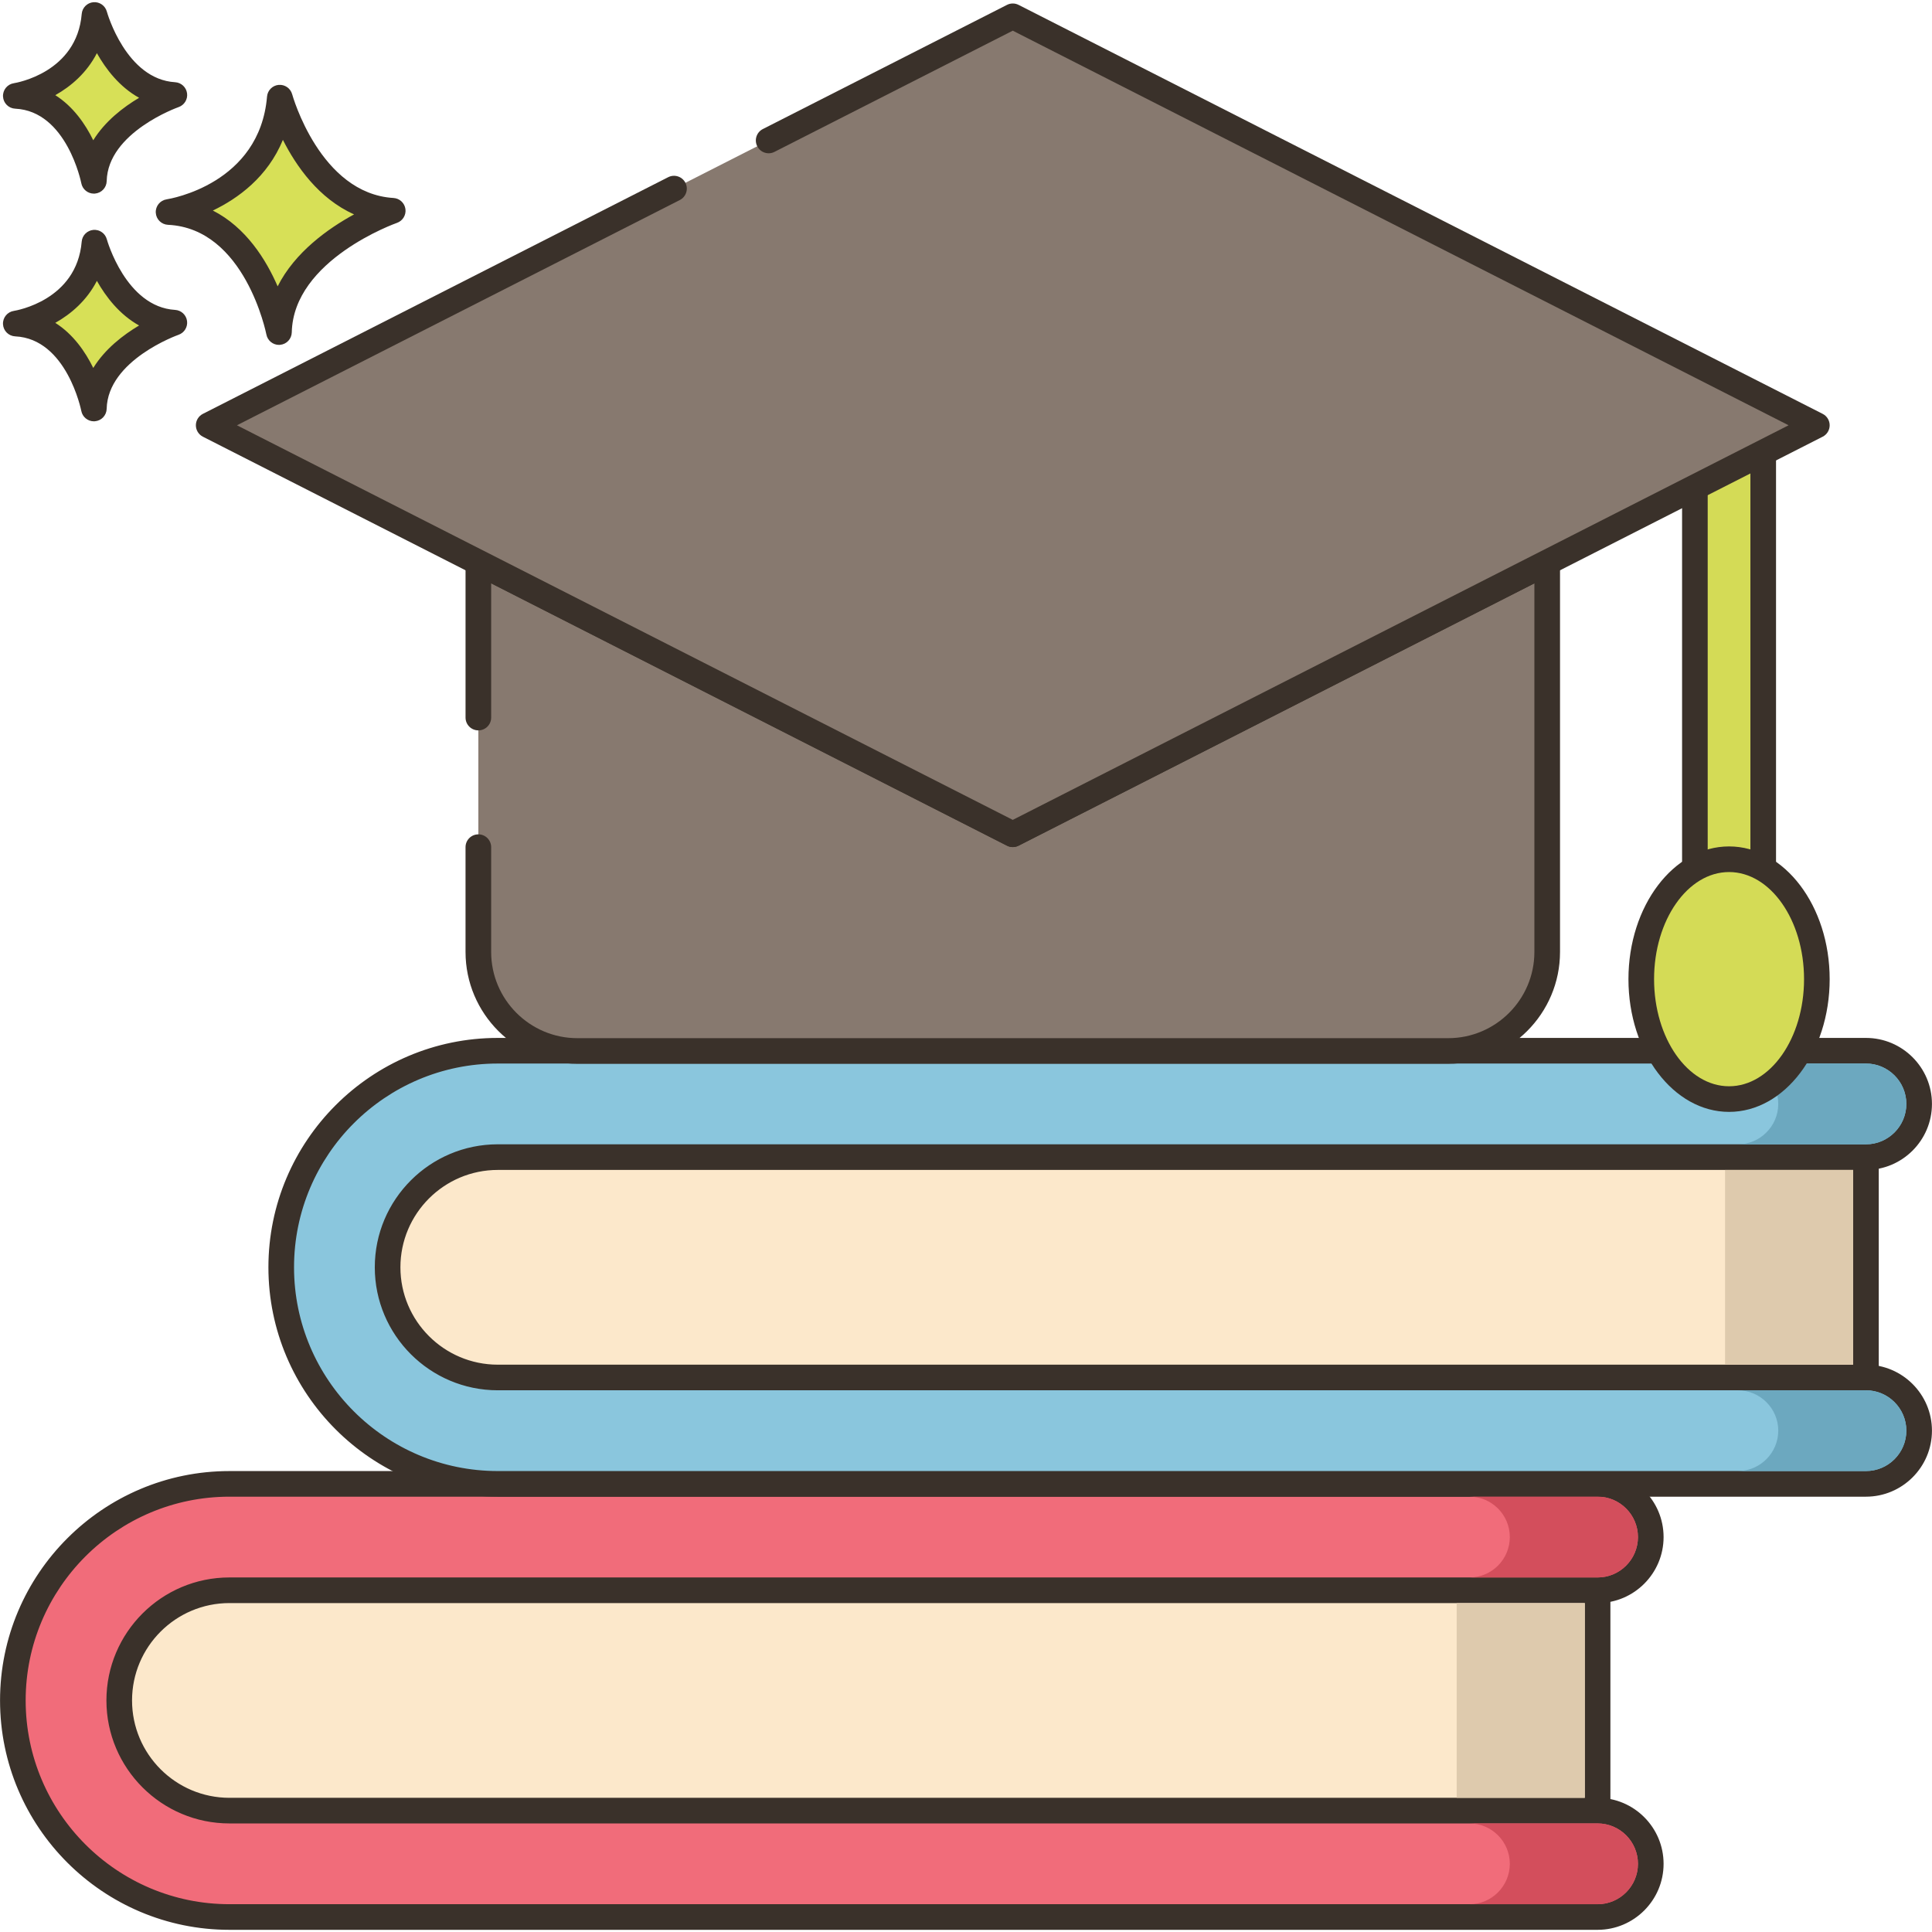 <?xml version="1.0" encoding="UTF-8"?>
<!DOCTYPE svg PUBLIC '-//W3C//DTD SVG 1.0//EN'
          'http://www.w3.org/TR/2001/REC-SVG-20010904/DTD/svg10.dtd'>
<svg height="226" preserveAspectRatio="xMidYMid meet" version="1.0" viewBox="14.9 15.1 226.2 225.8" width="226" xmlns="http://www.w3.org/2000/svg" xmlns:xlink="http://www.w3.org/1999/xlink" zoomAndPan="magnify"
><g
  ><g id="change1_1"
    ><path d="M201.947,233.117H40.614c-9.931,0-17.982-8.051-17.982-17.982v-2.293c0-9.931,8.051-17.982,17.982-17.982 h161.332V233.117z" fill="#FCE8CB"
    /></g
    ><g id="change2_1"
    ><path d="M201.947,234.617H40.614c-10.742,0-19.481-8.74-19.481-19.482v-2.293c0-10.742,8.739-19.482,19.481-19.482 h161.333c0.828,0,1.5,0.671,1.5,1.5v38.257C203.447,233.946,202.775,234.617,201.947,234.617z M40.614,196.36 c-9.088,0-16.481,7.394-16.481,16.482v2.293c0,9.088,7.394,16.482,16.481,16.482h159.833V196.36H40.614z" fill="#3A312A"
    /></g
    ><g id="change3_1"
    ><path d="M201.947,239.345H41.761c-13.981,0-25.356-11.375-25.356-25.356s11.375-25.356,25.356-25.356h160.186 c3.44,0,6.228,2.788,6.228,6.228c0,3.44-2.788,6.228-6.228,6.228H41.761c-7.113,0-12.901,5.787-12.901,12.9s5.787,12.9,12.901,12.9 h160.186c3.44,0,6.228,2.788,6.228,6.228C208.175,236.557,205.387,239.345,201.947,239.345z" fill="#F16C7A"
    /></g
    ><g id="change2_2"
    ><path d="M201.947,240.845H41.761c-14.809,0-26.856-12.048-26.856-26.856s12.048-26.856,26.856-26.856h160.186 c4.261,0,7.727,3.467,7.727,7.728c0,4.261-3.467,7.728-7.727,7.728H41.761c-6.287,0-11.401,5.114-11.401,11.4 c0,6.286,5.114,11.4,11.401,11.4h160.186c4.261,0,7.727,3.467,7.727,7.728S206.208,240.845,201.947,240.845z M41.761,190.133 c-13.154,0-23.856,10.702-23.856,23.856s10.702,23.856,23.856,23.856h160.186c2.606,0,4.727-2.121,4.727-4.728 s-2.121-4.728-4.727-4.728H41.761c-7.94,0-14.401-6.46-14.401-14.4c0-7.941,6.46-14.4,14.401-14.4h160.186 c2.606,0,4.727-2.121,4.727-4.728c0-2.607-2.121-4.728-4.727-4.728H41.761z" fill="#3A312A"
    /></g
    ><g id="change1_2"
    ><path d="M233.367,182.405H72.035c-9.931,0-17.982-8.051-17.982-17.982v-2.293c0-9.931,8.051-17.982,17.982-17.982 h161.332V182.405z" fill="#FCE8CB"
    /></g
    ><g id="change2_3"
    ><path d="M233.367,183.905H72.035c-10.742,0-19.482-8.74-19.482-19.482v-2.293c0-10.742,8.74-19.482,19.482-19.482 h161.332c0.828,0,1.5,0.671,1.5,1.5v38.257C234.867,183.233,234.195,183.905,233.367,183.905z M72.035,145.648 c-9.088,0-16.482,7.394-16.482,16.482v2.293c0,9.088,7.394,16.482,16.482,16.482h159.832v-35.257H72.035z" fill="#3A312A"
    /></g
    ><g id="change4_1"
    ><path d="M233.367,188.633H73.181c-13.981,0-25.356-11.375-25.356-25.356c0-13.981,11.375-25.356,25.356-25.356 h160.186c3.44,0,6.228,2.788,6.228,6.228c0,3.44-2.788,6.228-6.228,6.228H73.181c-7.113,0-12.9,5.787-12.9,12.9 s5.787,12.9,12.9,12.9h160.186c3.44,0,6.228,2.788,6.228,6.228C239.595,185.844,236.807,188.633,233.367,188.633z" fill="#8AC6DD"
    /></g
    ><g id="change2_4"
    ><path d="M233.367,190.133H73.182c-14.809,0-26.856-12.048-26.856-26.856c0-14.809,12.048-26.856,26.856-26.856 h160.186c4.261,0,7.727,3.467,7.727,7.728c0,4.261-3.467,7.728-7.727,7.728H73.182c-6.287,0-11.401,5.114-11.401,11.4 c0,6.286,5.114,11.4,11.401,11.4h160.186c4.261,0,7.727,3.467,7.727,7.728S237.628,190.133,233.367,190.133z M73.182,139.42 c-13.154,0-23.856,10.702-23.856,23.856s10.702,23.856,23.856,23.856h160.186c2.606,0,4.727-2.121,4.727-4.728 s-2.121-4.728-4.727-4.728H73.182c-7.941,0-14.401-6.46-14.401-14.4c0-7.94,6.46-14.4,14.401-14.4h160.186 c2.606,0,4.727-2.121,4.727-4.728c0-2.607-2.121-4.728-4.727-4.728H73.182z" fill="#3A312A"
    /></g
    ><g id="change5_1"
    ><path d="M185.45 202.59H200.45V225.39H185.45z" fill="#DECAAD"
    /></g
    ><g id="change6_1"
    ><path d="M206.67,233.12c0,2.6-2.12,4.73-4.72,4.73h-15c2.6,0,4.72-2.13,4.72-4.73c0-2.61-2.12-4.73-4.72-4.73h15 C204.55,228.39,206.67,230.51,206.67,233.12z" fill="#D34E5C"
    /></g
    ><g id="change6_2"
    ><path d="M191.67,194.86c0-2.61-2.12-4.73-4.72-4.73h15c2.6,0,4.72,2.12,4.72,4.73s-2.12,4.73-4.72,4.73h-15 C189.55,199.59,191.67,197.47,191.67,194.86z" fill="#D34E5C"
    /></g
    ><g id="change5_2"
    ><path d="M216.87 151.88H231.87V174.68H216.87z" fill="#DECAAD"
    /></g
    ><g id="change7_1"
    ><path d="M238.1,182.4c0,2.61-2.13,4.73-4.73,4.73h-15c2.6,0,4.73-2.12,4.73-4.73c0-2.6-2.13-4.72-4.73-4.72h15 C235.97,177.68,238.1,179.8,238.1,182.4z" fill="#6CA8BF"
    /></g
    ><g id="change7_2"
    ><path d="M223.1,144.15c0-2.61-2.13-4.73-4.73-4.73h15c2.6,0,4.73,2.12,4.73,4.73c0,2.6-2.13,4.73-4.73,4.73h-15 C220.97,148.88,223.1,146.75,223.1,144.15z" fill="#6CA8BF"
    /></g
    ><g id="change8_1"
    ><path d="M47.661,26.332c0,0,3.408,12.659,13.222,13.246c0,0-13.1,4.525-13.321,14.202 c0,0-2.579-13.572-12.925-14.059C34.637,39.722,46.687,37.896,47.661,26.332z" fill="#D7E057"
    /></g
    ><g id="change2_5"
    ><path d="M47.561,55.28c-0.713,0-1.335-0.506-1.472-1.217c-0.024-0.124-2.495-12.417-11.523-12.842 c-0.77-0.037-1.388-0.651-1.428-1.421c-0.04-0.771,0.511-1.445,1.273-1.561c0.441-0.069,10.894-1.817,11.754-12.033 c0.061-0.725,0.634-1.301,1.359-1.367c0.721-0.062,1.393,0.398,1.584,1.101c0.032,0.116,3.259,11.626,11.864,12.141 c0.714,0.043,1.297,0.584,1.396,1.292c0.098,0.708-0.319,1.388-0.994,1.623c-0.121,0.042-12.118,4.31-12.313,12.819 c-0.018,0.767-0.61,1.396-1.374,1.459C47.645,55.278,47.602,55.28,47.561,55.28z M39.82,39.55c3.878,1.969,6.23,5.746,7.587,8.876 c2.026-4.021,5.942-6.787,8.949-8.427c-4.135-1.843-6.783-5.651-8.334-8.723C46.229,35.637,42.75,38.146,39.82,39.55z" fill="#3A312A"
    /></g
    ><g id="change8_2"
    ><path d="M25.962,43.313c0,0,2.411,8.954,9.352,9.369c0,0-9.266,3.201-9.422,10.046c0,0-1.824-9.6-9.142-9.944 C16.75,52.783,25.274,51.492,25.962,43.313z" fill="#D7E057"
    /></g
    ><g id="change2_6"
    ><path d="M25.891,64.228c-0.714,0-1.337-0.507-1.473-1.22c-0.016-0.082-1.704-8.442-7.739-8.726 c-0.771-0.037-1.388-0.651-1.428-1.421c-0.04-0.771,0.511-1.445,1.273-1.561c0.296-0.047,7.364-1.243,7.942-8.114 c0.061-0.726,0.635-1.303,1.36-1.368c0.728-0.063,1.392,0.399,1.582,1.101l0,0c0.021,0.079,2.228,7.92,7.994,8.265 c0.714,0.043,1.299,0.584,1.396,1.293c0.098,0.709-0.32,1.388-0.996,1.622c-0.081,0.028-8.282,2.952-8.413,8.662 c-0.018,0.768-0.611,1.398-1.376,1.461C25.974,64.226,25.932,64.228,25.891,64.228z M21.373,52.7 c2.107,1.333,3.523,3.395,4.447,5.28c1.376-2.233,3.515-3.872,5.365-4.973c-2.287-1.27-3.884-3.35-4.941-5.224 C25.069,50.07,23.228,51.659,21.373,52.7z" fill="#3A312A"
    /></g
    ><g id="change8_3"
    ><path d="M25.962,16.655c0,0,2.411,8.954,9.352,9.369c0,0-9.266,3.201-9.422,10.045c0,0-1.824-9.6-9.142-9.944 C16.75,26.126,25.274,24.834,25.962,16.655z" fill="#D7E057"
    /></g
    ><g id="change2_7"
    ><path d="M25.891,37.57c-0.713,0-1.337-0.507-1.472-1.22c-0.016-0.082-1.704-8.441-7.739-8.726 c-0.77-0.037-1.387-0.651-1.427-1.421c-0.04-0.771,0.511-1.445,1.273-1.561c0.296-0.047,7.364-1.243,7.942-8.114 c0.061-0.726,0.635-1.303,1.36-1.368c0.724-0.065,1.393,0.4,1.583,1.104c0.042,0.15,2.254,7.92,7.993,8.263 c0.715,0.043,1.299,0.584,1.396,1.293c0.098,0.709-0.32,1.388-0.996,1.622c-0.081,0.028-8.282,2.952-8.413,8.662 c-0.018,0.768-0.611,1.397-1.376,1.461C25.974,37.568,25.932,37.57,25.891,37.57z M21.373,26.042 c2.106,1.333,3.523,3.394,4.447,5.28c1.376-2.233,3.515-3.872,5.365-4.973c-2.287-1.269-3.884-3.35-4.941-5.224 C25.069,23.413,23.228,25.001,21.373,26.042z" fill="#3A312A"
    /></g
    ><g id="change9_1"
    ><path d="M70.906,114.086v12.268c0,6.406,5.189,11.596,11.596,11.596h101.95c6.406,0,11.596-5.19,11.596-11.596 V80.752l-62.57,31.825L70.906,80.752v18.162V114.086z" fill="#87796F"
    /></g
    ><g id="change2_8"
    ><path d="M184.451,139.45H82.501c-7.221,0-13.096-5.875-13.096-13.096v-12.268c0-0.829,0.671-1.5,1.5-1.5 c0.829,0,1.5,0.671,1.5,1.5v12.268c0,5.567,4.529,10.096,10.096,10.096h101.95c5.566,0,10.096-4.529,10.096-10.096V83.198 l-60.391,30.715c-0.426,0.218-0.934,0.218-1.359,0L72.406,83.198v15.716c0,0.829-0.671,1.5-1.5,1.5c-0.829,0-1.5-0.671-1.5-1.5 V80.752c0-0.521,0.271-1.006,0.716-1.279c0.445-0.272,0.999-0.294,1.464-0.058l61.891,31.478l61.891-31.478 c0.465-0.237,1.018-0.214,1.464,0.058c0.444,0.273,0.716,0.757,0.716,1.279v45.602C197.547,133.575,191.672,139.45,184.451,139.45z" fill="#3A312A"
    /></g
    ><g id="change10_1"
    ><path d="M213.339 63.5H221.339V129.5H213.339z" fill="#D4DB56"
    /></g
    ><g id="change2_9"
    ><path d="M221.339,131h-8c-0.828,0-1.5-0.671-1.5-1.5v-66c0-0.829,0.672-1.5,1.5-1.5h8c0.828,0,1.5,0.671,1.5,1.5v66 C222.839,130.329,222.167,131,221.339,131z M214.839,128h5V65h-5V128z" fill="#3A312A"
    /></g
    ><g id="change10_2"
    ><ellipse cx="217.339" cy="129.54" fill="#D4DB56" rx="10.28" ry="14.04"
    /></g
    ><g id="change2_10"
    ><path d="M217.339,145.081c-6.495,0-11.779-6.972-11.779-15.541c0-8.569,5.284-15.54,11.779-15.54 c6.496,0,11.78,6.972,11.78,15.54C229.119,138.109,223.835,145.081,217.339,145.081z M217.339,117 c-4.841,0-8.779,5.626-8.779,12.54c0,6.915,3.938,12.541,8.779,12.541c4.842,0,8.78-5.626,8.78-12.541 C226.119,122.626,222.181,117,217.339,117z" fill="#3A312A"
    /></g
    ><g id="change9_2"
    ><path d="M93.812 36.983L39.333 64.692 133.476 112.575 227.619 64.692 133.476 16.809 104.896 31.346z" fill="#87796F"
    /></g
    ><g id="change2_11"
    ><path d="M133.477,114.075c-0.233,0-0.467-0.054-0.68-0.163L38.653,66.029c-0.503-0.256-0.82-0.772-0.82-1.337 c0-0.564,0.317-1.081,0.82-1.337l54.479-27.709c0.738-0.375,1.642-0.082,2.017,0.657c0.376,0.739,0.082,1.642-0.657,2.017 L42.642,64.692l90.834,46.2l90.834-46.2l-90.834-46.2l-27.901,14.19c-0.736,0.376-1.641,0.083-2.017-0.657 c-0.376-0.739-0.082-1.642,0.657-2.017l28.582-14.536c0.426-0.218,0.934-0.218,1.359,0l94.143,47.883 c0.504,0.256,0.82,0.772,0.82,1.337c0,0.564-0.316,1.081-0.82,1.337l-94.143,47.883 C133.943,114.021,133.71,114.075,133.477,114.075z" fill="#3A312A"
    /></g
  ></g
></svg
>
